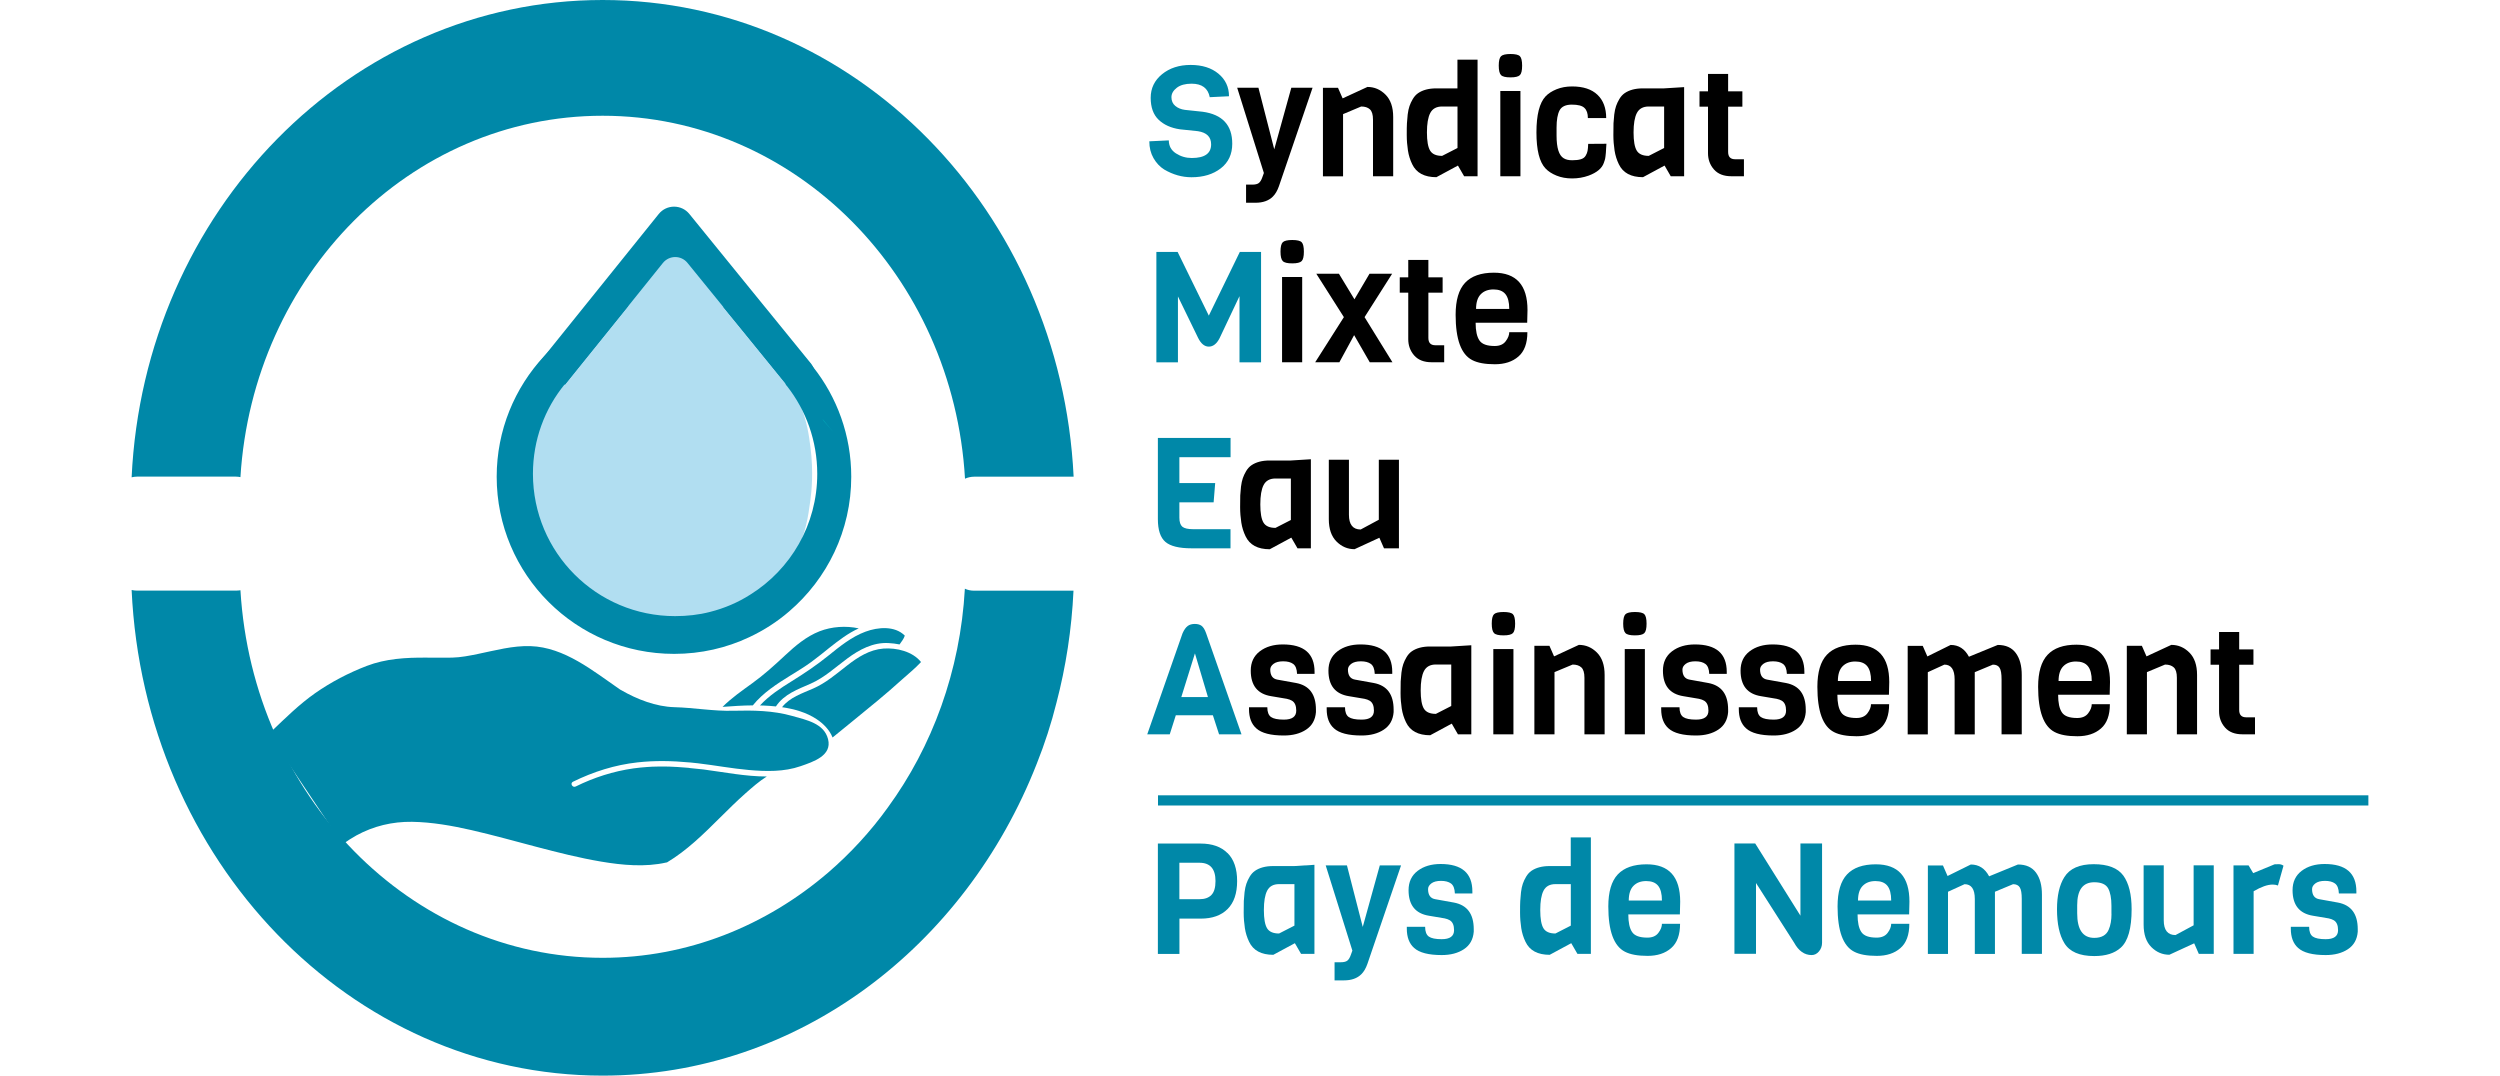 <svg xmlns="http://www.w3.org/2000/svg" id="Calque_1" width="400px" viewBox="0 0 357.88 172.09"><defs><style>      .cls-1 {        fill: currentColor;      }      .cls-2 {        fill: #b1def1;      }      .cls-3 {        fill: #0088a8;      }      .cls-4 {        fill: #03b4c1;      }    </style></defs><path class="cls-2" d="M83.28,38.46c-2.78.46-2.35,3.07-8.44,10.55-6.45,7.92-8.95,7.47-12.2,13.37-3.68,6.69-3.56,12.87-3.52,14.07.26,7.73,3.9,12.98,4.69,14.07.56.77,3.39,4.61,8.68,7.5,2.21,1.21,7.7,4.22,14.78,3.28,5.08-.67,8.53-3.05,11.26-4.92,2.45-1.69,5.36-3.7,7.5-7.5,1.82-3.24,2.22-6.25,2.58-8.91.16-1.23.52-4.4,0-8.44-.23-1.82-.54-4.13-1.64-6.8-1.35-3.27-3.17-5.38-3.99-6.33-12.42-14.44-15.3-20.66-19.7-19.93Z"></path><g><path class="cls-3" d="M109.06,58.75c-2.15-2.73-4.82-5.08-7.86-6.86-.76-.48-1.54-.89-2.37-1.26-.87-.41-1.78-.78-2.71-1.11-.5-.17-1-.33-1.52-.48l.95,1.17,1.22,1.48,2.3,2.82,5.51,6.79c.04.07.09.13.11.2h-.07c.09.09.17.2.26.3,3.02,3.86,4.82,8.75,4.82,14.02,0,8.16-4.28,15.3-10.7,19.31-1.97,1.26-4.14,2.19-6.47,2.78-1.78.46-3.67.67-5.58.67-12.57,0-22.74-10.18-22.74-22.77,0-5.43,1.89-10.42,5.08-14.32h.07l.91-1.13,9.24-11.48c-5.25,1.39-9.92,4.25-13.5,8.09-4.71,5.06-7.6,11.85-7.6,19.31,0,15.65,12.7,28.34,28.39,28.34,4.3,0,8.38-.95,12.02-2.67,2.32-1.09,4.47-2.47,6.38-4.12,6.08-5.21,9.94-12.93,9.94-21.55,0-6.62-2.28-12.74-6.1-17.56Z"></path><path class="cls-3" d="M104.71,61.5c-.03-.06-.07-.13-.12-.19l-5.52-6.78-2.29-2.82-1.21-1.49-.95-1.17-5.67-6.97c-1.01-1.27-2.93-1.27-3.95,0l-5.48,6.82-9.25,11.47-.9,1.13h-.23c-2.63,0-5.98-.93-4.34-2.97l1.22-1.53,18.31-22.75c1.26-1.58,3.66-1.58,4.92,0l9.63,11.85,2.4,2.95.37.45.59.72.15.19,6.35,7.81c.13.19.24.37.32.55,1.41,2.65-1.91,2.74-4.36,2.74Z"></path></g><g><path class="cls-3" d="M126.3,105.93c-.95,1.03-2.07,1.92-3.1,2.85-1.24,1.13-2.52,2.22-3.81,3.3-2.39,2-4.84,3.94-7.24,5.92-.47-1.21-1.49-2.24-2.56-2.94-1.61-1.07-3.56-1.62-5.52-1.91,1.21-1.57,3.24-2.22,4.99-2.99,2.04-.9,3.67-2.32,5.42-3.68,1.72-1.34,3.59-2.54,5.82-2.71,2.08-.15,4.64.45,6,2.15Z"></path><path class="cls-3" d="M123.71,101.7c-.16.51-.54.98-.84,1.41-.59-.12-1.18-.19-1.77-.22-2.46-.14-4.67,1.04-6.58,2.46-1.93,1.42-3.65,3.05-5.86,4.03-2.06.91-4.26,1.67-5.56,3.63,0,0,0,.01-.01.02-.64-.07-1.28-.11-1.91-.14-.21,0-.43-.02-.64-.02,1.45-1.58,3.28-2.76,5.1-3.89,2.01-1.25,3.93-2.54,5.78-4.03,1.85-1.49,3.74-3.05,5.99-3.88,1.99-.74,4.69-.98,6.3.63Z"></path><path class="cls-3" d="M116.34,100.54c-1.72.77-3.27,1.98-4.73,3.13-.96.77-1.91,1.55-2.9,2.27-1.04.76-2.15,1.43-3.25,2.11-2.2,1.36-4.43,2.78-6.07,4.81-1.61.01-3.23.12-4.84.24,1.43-1.43,3.11-2.59,4.75-3.78,1.88-1.36,3.56-2.88,5.25-4.46,1.65-1.54,3.4-3.03,5.53-3.86,1.94-.75,4.2-.91,6.26-.46Z"></path><path class="cls-3" d="M89.33,122.89c-.11-.02-.2-.02-.26-.04-.58-.05-1.15-.1-1.73-.13l-1.45-.07s-.21.02-.23,0c-.78-.02-1.56-.01-2.35.02l-.83.05c-.72.05-1.44.12-2.16.22-3.25.46-6.33,1.45-9.27,2.9-.51.25-.95-.51-.44-.76,3.27-1.61,6.72-2.7,10.34-3.1,2.76-.31,5.55-.25,8.31.01.05,0,.1,0,.16.01.41.04.81.08,1.22.13,2.71.32,5.4.83,8.12,1.07,2.74.24,5.63.31,8.27-.61,2.05-.71,5.07-1.69,4.4-4.32-.64-2.54-3.45-3.07-5.74-3.72-3.06-.87-6.26-.91-9.42-.83-3.13.09-6.28-.49-9.41-.57-2.95-.08-5.96-1.24-8.55-2.74-.03-.01-.06-.03-.1-.05-.01,0-.03-.02-.04-.03,0,0,0,0-.01,0-.01,0-.02-.01-.03-.02-4.27-2.94-8.88-6.76-14.31-6.93-2.86-.09-5.62.68-8.4,1.25-1.36.28-2.77.56-4.16.59-1.39.03-2.77,0-4.16,0-3.23-.02-6.44.16-9.49,1.33-2.91,1.12-5.69,2.57-8.25,4.36-2.56,1.8-4.74,3.96-6.99,6.11-.14.14-.29.27-.43.41l11.82,17.65c.7-.51,1.44-.99,2.2-1.41,2.77-1.51,5.75-2.22,8.9-2.18,3.2.05,6.41.62,9.52,1.33,3.48.8,6.92,1.76,10.37,2.67,3.43.9,6.89,1.78,10.39,2.37,3.39.57,7.02.91,10.41.14.03,0,.07-.01.1-.01,3.21-1.92,5.88-4.57,8.53-7.2,1.32-1.31,2.64-2.62,4.03-3.85,1.07-.94,2.18-1.93,3.41-2.7-3.38,0-6.8-.69-10.15-1.13l-2.16-.22Z"></path></g><path class="cls-3" d="M17.4,76.34c-.23-.05-.48-.08-.73-.08H.89c-.3,0-.6.04-.89.11C2,33.84,34.97,0,75.36,0s73.3,33.78,75.36,76.27h-15.88c-.53,0-1.04.11-1.5.32-1.87-32.41-27.12-58.07-57.97-58.07s-55.97,25.53-57.96,57.82Z"></path><path class="cls-3" d="M150.7,94.5c-.29,6.18-1.22,12.19-2.72,17.92-.83,3.33-1.89,6.59-3.14,9.73-11.49,29.37-38.27,49.95-69.5,49.95C34.97,172.09,1.99,137.66,0,94.4c.29.06.58.1.9.1h15.77c.26,0,.51-.03.74-.06,1.98,32.86,27.16,58.81,57.94,58.81,13.63,0,26.17-5.12,36.12-13.66,3.52-3.04,6.75-6.53,9.53-10.4,7.1-9.73,11.58-21.82,12.32-35,.45.22.96.32,1.5.32h15.87Z"></path><g><path class="cls-3" d="M176.1,23c0,1.67-.61,2.98-1.83,3.93-1.22.95-2.79,1.43-4.69,1.43-1.5,0-2.96-.41-4.37-1.24-.69-.43-1.26-1.04-1.71-1.82-.45-.79-.67-1.68-.67-2.69l3.12-.15c0,.89.38,1.59,1.14,2.08s1.6.74,2.53.74c2.07,0,3.1-.73,3.1-2.18,0-1.19-.7-1.89-2.11-2.11l-2.88-.3c-1.44-.21-2.58-.73-3.42-1.54-.84-.81-1.26-1.98-1.26-3.5s.6-2.78,1.81-3.77c1.21-.99,2.73-1.49,4.58-1.49s3.33.47,4.45,1.4c1.12.93,1.69,2.14,1.69,3.61l-3.08.15c-.28-1.44-1.25-2.16-2.9-2.16-1.01,0-1.8.21-2.37.65s-.86.94-.86,1.52.21,1.05.62,1.39c.41.34.93.55,1.54.63l2.83.3c3.16.43,4.74,2.13,4.74,5.11Z"></path><path class="cls-1" d="M188.95,14.04l-5.38,15.75c-.25.71-.57,1.26-.97,1.66-.66.66-1.59.99-2.78.99h-1.51v-2.9h.99c.46,0,.81-.08,1.03-.24s.42-.47.58-.93l.25-.69-4.27-13.64h3.4l2.53,9.85,2.73-9.85h3.4Z"></path><path class="cls-1" d="M201.84,28.2h-3.22v-9.05c0-.81-.17-1.36-.5-1.66-.33-.3-.79-.45-1.39-.45l-2.9,1.22v9.95h-3.22v-14.16h2.41l.74,1.69,3.97-1.83c1.11,0,2.07.41,2.89,1.23s1.23,2.01,1.23,3.58v9.5Z"></path><path class="cls-1" d="M215.36,28.2h-2.16l-.99-1.71-3.45,1.86c-1.92,0-3.21-.69-3.87-2.08-.33-.68-.56-1.41-.68-2.19-.12-.79-.19-1.6-.19-2.46s0-1.48.03-1.89c.02-.4.06-.88.12-1.41.07-.54.16-.99.29-1.35.12-.36.3-.74.53-1.13.23-.39.51-.7.84-.93.74-.51,1.71-.77,2.9-.77h3.4v-4.59h3.22v18.65ZM212.14,23.69v-6.65h-2.46c-.91,0-1.54.35-1.9,1.04s-.53,1.73-.53,3.11.17,2.35.51,2.91c.34.56.98.84,1.92.84l2.46-1.26Z"></path><path class="cls-1" d="M220.62,8.64c.78,0,1.28.12,1.51.36.23.24.35.74.35,1.51s-.12,1.27-.36,1.51c-.24.24-.74.36-1.51.36s-1.27-.12-1.51-.37-.36-.75-.36-1.51.12-1.26.36-1.5c.24-.24.75-.36,1.53-.36ZM222.21,28.2h-3.22v-13.64h3.22v13.64Z"></path><path class="cls-1" d="M233.04,23.02l2.93-.02c-.02.13-.03.37-.05.72-.02.35-.03.58-.04.71,0,.12-.03.32-.06.58-.03.26-.07.46-.11.58-.04.12-.1.29-.16.48-.3.86-1.11,1.54-2.43,2.03-.84.3-1.72.45-2.64.45s-1.75-.15-2.49-.45c-.74-.3-1.33-.68-1.76-1.14-.98-1.02-1.46-2.95-1.46-5.77s.49-4.74,1.46-5.77c.43-.46,1.02-.84,1.76-1.14.74-.3,1.57-.45,2.48-.45,1.79,0,3.14.45,4.07,1.34.93.89,1.39,2.13,1.39,3.72h-2.93c0-.73-.18-1.27-.55-1.62-.36-.36-1.04-.53-2.02-.53s-1.64.31-1.96.92c-.32.61-.48,1.53-.48,2.75v1.29c0,1.97.38,3.17,1.14,3.62.35.22.8.32,1.36.32s1.02-.05,1.38-.16c.36-.11.61-.29.77-.56.16-.26.26-.52.31-.78.05-.26.08-.63.1-1.13Z"></path><path class="cls-1" d="M248.42,28.2h-2.16l-.99-1.71-3.45,1.86c-1.92,0-3.21-.69-3.87-2.08-.33-.68-.56-1.41-.68-2.19-.12-.79-.19-1.6-.19-2.46s0-1.48.02-1.89c.02-.4.06-.88.12-1.41.07-.54.16-.99.29-1.35.12-.36.3-.74.53-1.13.23-.39.51-.7.84-.93.74-.51,1.71-.77,2.9-.77h3.4l3.22-.2v14.26ZM245.2,23.69v-6.65h-2.46c-.91,0-1.54.35-1.9,1.04s-.53,1.73-.53,3.11.17,2.35.51,2.91c.34.56.98.84,1.92.84l2.46-1.26Z"></path><path class="cls-1" d="M257.97,28.2h-2.01c-1.22,0-2.15-.36-2.79-1.09-.64-.73-.95-1.6-.95-2.6v-7.44h-1.36v-2.46h1.36v-2.78h3.22v2.78h2.28v2.46h-2.28v7.24c0,.78.37,1.17,1.12,1.17h1.41v2.73Z"></path><path class="cls-3" d="M177.24,47.42l-3.17,6.7c-.46.89-1.04,1.34-1.72,1.34s-1.26-.47-1.72-1.41l-3.22-6.62v10.54h-3.45v-17.66h3.4l4.99,10.19,4.96-10.19h3.4v17.66h-3.45v-10.54Z"></path><path class="cls-1" d="M185.7,38.4c.78,0,1.28.12,1.51.36.23.24.35.74.35,1.51s-.12,1.27-.36,1.51c-.24.24-.74.36-1.51.36s-1.27-.12-1.51-.37-.36-.75-.36-1.51.12-1.26.36-1.5c.24-.24.75-.36,1.53-.36ZM187.29,57.96h-3.22v-13.64h3.22v13.64Z"></path><path class="cls-1" d="M201.72,57.96h-3.62l-2.5-4.34-2.36,4.34h-3.87l4.59-7.22-4.41-6.94h3.62l2.48,4.09,2.41-4.09h3.62l-4.41,6.94,4.46,7.22Z"></path><path class="cls-1" d="M210.01,57.96h-2.01c-1.22,0-2.15-.36-2.79-1.09-.64-.73-.95-1.6-.95-2.6v-7.44h-1.36v-2.46h1.36v-2.78h3.22v2.78h2.28v2.46h-2.28v7.24c0,.78.37,1.17,1.12,1.17h1.41v2.73Z"></path><path class="cls-1" d="M223.3,51.64h-8.26c0,1.29.2,2.23.61,2.83.4.6,1.22.89,2.44.89.79,0,1.38-.25,1.76-.76.38-.5.57-.99.57-1.45h2.9c0,1.77-.48,3.07-1.43,3.89-.95.83-2.21,1.24-3.77,1.24s-2.77-.22-3.63-.67c-1.77-.91-2.65-3.32-2.65-7.24,0-2.33.5-4.04,1.51-5.12,1.01-1.08,2.55-1.62,4.61-1.62,3.59,0,5.38,1.99,5.38,5.98,0,.43-.02,1.11-.05,2.03ZM215.11,49.43h5.31c0-1.09-.21-1.88-.62-2.38-.41-.5-1.05-.74-1.9-.74s-1.53.25-2.03.76c-.5.5-.76,1.29-.76,2.37Z"></path><path class="cls-3" d="M175.83,87.73h-6.25c-1.98,0-3.38-.34-4.18-1.03-.8-.69-1.2-1.9-1.2-3.63v-13h11.63v3.08h-8.19v4.14h5.73l-.25,3.08h-5.48v2.46c0,.69.16,1.17.47,1.44.31.26.88.4,1.71.4h6v3.08Z"></path><path class="cls-1" d="M188.7,87.73h-2.16l-.99-1.71-3.45,1.86c-1.92,0-3.21-.69-3.87-2.08-.33-.68-.56-1.41-.68-2.19-.12-.78-.19-1.6-.19-2.46s0-1.48.02-1.88c.02-.4.06-.88.12-1.41.07-.54.16-.99.29-1.35.12-.36.3-.74.53-1.13s.51-.7.84-.93c.74-.51,1.71-.77,2.9-.77h3.4l3.22-.2v14.26ZM185.48,83.21v-6.65h-2.46c-.91,0-1.54.35-1.9,1.04s-.53,1.73-.53,3.11.17,2.35.51,2.91c.34.56.98.84,1.92.84l2.46-1.26Z"></path><path class="cls-1" d="M202.79,87.73h-2.41l-.74-1.69-3.97,1.83c-1.11,0-2.07-.41-2.89-1.23s-1.23-2.01-1.23-3.58v-9.5h3.22v8.8c0,1.57.63,2.36,1.88,2.36l2.9-1.56v-9.6h3.22v14.16Z"></path><path class="cls-3" d="M177.59,117.49h-3.6l-.99-3.05h-5.93l-.97,3.05h-3.6l5.65-16.17c.25-.56.53-.95.83-1.17s.68-.32,1.13-.32.81.1,1.08.3c.27.2.52.59.73,1.19l5.66,16.17ZM172.21,111.53l-2.08-6.99-2.18,6.99h4.27Z"></path><path class="cls-1" d="M189.49,113.57v.37c-.1,1.24-.62,2.17-1.57,2.8-.95.63-2.14.94-3.56.94-2.1,0-3.57-.38-4.41-1.14-.78-.69-1.17-1.72-1.17-3.08v-.3h2.93c0,.76.2,1.28.59,1.56.4.28,1.08.42,2.06.42,1.32,0,1.98-.48,1.98-1.44,0-.79-.23-1.32-.69-1.59-.21-.13-.49-.23-.82-.3l-2.5-.42c-2.18-.35-3.27-1.71-3.27-4.09,0-1.32.48-2.35,1.45-3.09.97-.74,2.2-1.1,3.68-1.1,3.39,0,5.08,1.46,5.08,4.39v.32h-2.8c-.03-.78-.24-1.31-.62-1.59-.38-.28-.91-.42-1.6-.42s-1.2.14-1.55.41c-.35.27-.52.57-.52.91,0,.94.38,1.48,1.14,1.61l3,.54c2.12.4,3.17,1.82,3.17,4.27Z"></path><path class="cls-1" d="M201.92,113.57v.37c-.1,1.24-.62,2.17-1.57,2.8-.95.63-2.14.94-3.56.94-2.1,0-3.57-.38-4.41-1.14-.78-.69-1.17-1.72-1.17-3.08v-.3h2.93c0,.76.2,1.28.59,1.56.4.28,1.08.42,2.06.42,1.32,0,1.98-.48,1.98-1.44,0-.79-.23-1.32-.69-1.59-.21-.13-.49-.23-.82-.3l-2.5-.42c-2.18-.35-3.27-1.71-3.27-4.09,0-1.32.48-2.35,1.45-3.09.97-.74,2.2-1.1,3.68-1.1,3.39,0,5.08,1.46,5.08,4.39v.32h-2.8c-.03-.78-.24-1.31-.62-1.59-.38-.28-.91-.42-1.6-.42s-1.2.14-1.55.41c-.35.27-.52.57-.52.91,0,.94.38,1.48,1.14,1.61l3,.54c2.12.4,3.17,1.82,3.17,4.27Z"></path><path class="cls-1" d="M214.37,117.49h-2.16l-.99-1.71-3.45,1.86c-1.92,0-3.21-.69-3.87-2.08-.33-.68-.56-1.41-.68-2.19s-.19-1.6-.19-2.46,0-1.48.02-1.88c.02-.4.06-.88.12-1.41.07-.54.16-.99.29-1.35.12-.36.3-.74.53-1.13s.51-.7.84-.93c.74-.51,1.71-.77,2.9-.77h3.4l3.22-.2v14.26ZM211.14,112.97v-6.65h-2.46c-.91,0-1.54.35-1.9,1.04s-.53,1.73-.53,3.11.17,2.35.51,2.91c.34.56.98.84,1.92.84l2.46-1.26Z"></path><path class="cls-1" d="M219.5,97.92c.78,0,1.28.12,1.51.36.23.24.35.74.35,1.51s-.12,1.27-.36,1.51-.74.36-1.51.36-1.27-.12-1.51-.37-.36-.75-.36-1.51.12-1.26.36-1.5c.24-.24.75-.36,1.53-.36ZM221.09,117.49h-3.22v-13.64h3.22v13.64Z"></path><path class="cls-1" d="M235.67,117.49h-3.22v-9.05c0-.81-.17-1.36-.5-1.66-.33-.3-.79-.45-1.39-.45l-2.9,1.21v9.95h-3.22v-14.16h2.41l.74,1.69,3.97-1.84c1.11,0,2.07.41,2.89,1.23.82.82,1.23,2.01,1.23,3.58v9.5Z"></path><path class="cls-1" d="M240.53,97.92c.78,0,1.28.12,1.51.36.23.24.35.74.35,1.51s-.12,1.27-.36,1.51-.74.36-1.51.36-1.27-.12-1.51-.37-.36-.75-.36-1.51.12-1.26.36-1.5c.24-.24.75-.36,1.53-.36ZM242.12,117.49h-3.22v-13.64h3.22v13.64Z"></path><path class="cls-1" d="M255.44,113.57v.37c-.1,1.24-.62,2.17-1.57,2.8-.95.63-2.14.94-3.56.94-2.1,0-3.57-.38-4.41-1.14-.78-.69-1.17-1.72-1.17-3.08v-.3h2.93c0,.76.2,1.28.59,1.56.4.28,1.08.42,2.06.42,1.32,0,1.98-.48,1.98-1.44,0-.79-.23-1.32-.69-1.59-.21-.13-.49-.23-.82-.3l-2.5-.42c-2.18-.35-3.27-1.71-3.27-4.09,0-1.32.48-2.35,1.45-3.09.97-.74,2.2-1.1,3.68-1.1,3.39,0,5.08,1.46,5.08,4.39v.32h-2.8c-.03-.78-.24-1.31-.62-1.59-.38-.28-.91-.42-1.6-.42s-1.2.14-1.55.41c-.35.27-.52.57-.52.91,0,.94.38,1.48,1.14,1.61l3,.54c2.12.4,3.17,1.82,3.17,4.27Z"></path><path class="cls-1" d="M267.86,113.57v.37c-.1,1.24-.62,2.17-1.57,2.8-.95.63-2.14.94-3.56.94-2.1,0-3.57-.38-4.41-1.14-.78-.69-1.17-1.72-1.17-3.08v-.3h2.93c0,.76.2,1.28.59,1.56.4.28,1.08.42,2.06.42,1.32,0,1.98-.48,1.98-1.44,0-.79-.23-1.32-.69-1.59-.21-.13-.49-.23-.82-.3l-2.5-.42c-2.18-.35-3.27-1.71-3.27-4.09,0-1.32.48-2.35,1.45-3.09.97-.74,2.2-1.1,3.68-1.1,3.39,0,5.08,1.46,5.08,4.39v.32h-2.8c-.03-.78-.24-1.31-.62-1.59-.38-.28-.91-.42-1.6-.42s-1.2.14-1.55.41c-.35.27-.52.57-.52.91,0,.94.38,1.48,1.14,1.61l3,.54c2.12.4,3.17,1.82,3.17,4.27Z"></path><path class="cls-1" d="M281.18,111.16h-8.26c0,1.29.2,2.23.61,2.83.4.6,1.22.89,2.44.89.79,0,1.38-.25,1.76-.76.38-.5.57-.99.57-1.45h2.9c0,1.77-.48,3.07-1.43,3.89-.95.83-2.21,1.24-3.77,1.24s-2.77-.22-3.63-.67c-1.77-.91-2.65-3.32-2.65-7.24,0-2.33.5-4.04,1.51-5.12,1.01-1.08,2.55-1.62,4.61-1.62,3.59,0,5.38,1.99,5.38,5.98,0,.43-.02,1.11-.05,2.03ZM273,108.96h5.31c0-1.09-.21-1.88-.62-2.38-.41-.5-1.05-.74-1.9-.74s-1.53.25-2.03.76c-.5.5-.76,1.29-.76,2.37Z"></path><path class="cls-1" d="M302.41,117.49h-3.22v-8.8c0-.88-.1-1.49-.31-1.83-.21-.35-.57-.52-1.08-.52l-2.9,1.21v9.95h-3.22v-8.8c0-1.57-.55-2.36-1.64-2.36l-2.65,1.21v9.95h-3.22v-14.16h2.41l.74,1.69,3.72-1.84c1.29,0,2.26.63,2.93,1.89l4.61-1.89c1.29,0,2.25.43,2.89,1.3.64.87.95,2.04.95,3.51v9.5Z"></path><path class="cls-1" d="M316.5,111.16h-8.26c0,1.29.2,2.23.61,2.83.4.6,1.22.89,2.44.89.79,0,1.38-.25,1.76-.76.38-.5.57-.99.57-1.45h2.9c0,1.77-.48,3.07-1.43,3.89-.95.83-2.21,1.24-3.77,1.24s-2.77-.22-3.63-.67c-1.77-.91-2.65-3.32-2.65-7.24,0-2.33.5-4.04,1.51-5.12,1.01-1.08,2.55-1.62,4.61-1.62,3.59,0,5.38,1.99,5.38,5.98,0,.43-.02,1.11-.05,2.03ZM308.31,108.96h5.31c0-1.09-.21-1.88-.62-2.38-.41-.5-1.05-.74-1.9-.74s-1.53.25-2.03.76c-.5.5-.76,1.29-.76,2.37Z"></path><path class="cls-1" d="M330.46,117.49h-3.22v-9.05c0-.81-.17-1.36-.5-1.66-.33-.3-.79-.45-1.39-.45l-2.9,1.21v9.95h-3.22v-14.16h2.41l.74,1.69,3.97-1.84c1.11,0,2.07.41,2.89,1.23.82.82,1.23,2.01,1.23,3.58v9.5Z"></path><path class="cls-1" d="M339.74,117.49h-2.01c-1.22,0-2.15-.36-2.79-1.09s-.95-1.6-.95-2.6v-7.44h-1.36v-2.46h1.36v-2.78h3.22v2.78h2.28v2.46h-2.28v7.24c0,.78.37,1.17,1.12,1.17h1.41v2.73Z"></path><path class="cls-3" d="M175.35,136.49c1.02,1.02,1.53,2.51,1.53,4.48s-.51,3.46-1.53,4.48c-1.02,1.02-2.45,1.53-4.3,1.53h-3.4v5.65h-3.45v-17.66h6.84c1.85,0,3.29.51,4.3,1.53ZM173.42,140.97c0-1.95-.85-2.93-2.56-2.93h-3.22v5.83h3.22c.83,0,1.46-.22,1.9-.67.44-.45.66-1.19.66-2.23Z"></path><path class="cls-3" d="M189.27,152.62h-2.16l-.99-1.71-3.45,1.86c-1.92,0-3.21-.69-3.87-2.08-.33-.68-.56-1.41-.68-2.19s-.19-1.6-.19-2.46,0-1.48.02-1.88c.02-.4.06-.88.12-1.41.07-.54.16-.99.29-1.35.12-.36.3-.74.53-1.13s.51-.7.84-.93c.74-.51,1.71-.77,2.9-.77h3.4l3.22-.2v14.26ZM186.05,148.11v-6.65h-2.46c-.91,0-1.54.35-1.9,1.04s-.53,1.73-.53,3.11.17,2.35.51,2.91c.34.56.98.84,1.92.84l2.46-1.26Z"></path><path class="cls-3" d="M203.11,138.46l-5.38,15.75c-.25.71-.57,1.27-.97,1.66-.66.66-1.59.99-2.78.99h-1.51v-2.9h.99c.46,0,.81-.08,1.03-.24s.42-.47.58-.93l.25-.69-4.27-13.64h3.4l2.53,9.85,2.73-9.85h3.4Z"></path><path class="cls-3" d="M214.74,148.7v.37c-.1,1.24-.62,2.17-1.57,2.8-.95.63-2.14.94-3.56.94-2.1,0-3.57-.38-4.41-1.14-.78-.69-1.17-1.72-1.17-3.08v-.3h2.93c0,.76.2,1.28.59,1.56.4.28,1.08.42,2.06.42,1.32,0,1.98-.48,1.98-1.44,0-.79-.23-1.32-.69-1.59-.21-.13-.49-.23-.82-.3l-2.5-.42c-2.18-.35-3.27-1.71-3.27-4.09,0-1.32.48-2.35,1.45-3.09.97-.74,2.2-1.1,3.68-1.1,3.39,0,5.08,1.46,5.08,4.39v.32h-2.8c-.03-.78-.24-1.31-.62-1.59-.38-.28-.91-.42-1.6-.42s-1.2.14-1.55.41c-.35.27-.52.57-.52.91,0,.94.38,1.48,1.14,1.61l3,.54c2.12.4,3.17,1.82,3.17,4.27Z"></path><path class="cls-3" d="M233.49,152.62h-2.16l-.99-1.71-3.45,1.86c-1.92,0-3.21-.69-3.87-2.08-.33-.68-.56-1.41-.68-2.19s-.19-1.6-.19-2.46,0-1.48.03-1.88c.02-.4.06-.88.12-1.41.07-.54.16-.99.29-1.35.12-.36.3-.74.53-1.13.23-.39.51-.7.84-.93.74-.51,1.71-.77,2.9-.77h3.4v-4.59h3.22v18.65ZM230.27,148.11v-6.65h-2.46c-.91,0-1.54.35-1.9,1.04s-.53,1.73-.53,3.11.17,2.35.51,2.91c.34.56.98.84,1.92.84l2.46-1.26Z"></path><path class="cls-3" d="M247.73,146.3h-8.26c0,1.29.2,2.23.61,2.83.4.6,1.22.89,2.44.89.79,0,1.38-.25,1.76-.76.38-.5.57-.99.57-1.45h2.9c0,1.77-.48,3.07-1.43,3.89-.95.83-2.21,1.24-3.77,1.24s-2.77-.22-3.63-.67c-1.77-.91-2.65-3.32-2.65-7.24,0-2.33.5-4.04,1.51-5.12,1.01-1.08,2.55-1.62,4.61-1.62,3.59,0,5.38,1.99,5.38,5.98,0,.43-.02,1.11-.05,2.03ZM239.54,144.09h5.31c0-1.09-.21-1.88-.62-2.38-.41-.5-1.05-.74-1.9-.74s-1.53.25-2.03.76c-.5.5-.76,1.29-.76,2.37Z"></path><path class="cls-3" d="M270.47,134.96v15.87c0,.55-.17,1.01-.5,1.4-.33.39-.72.58-1.17.58-1.14,0-2.08-.66-2.8-1.98l-6.1-9.55v11.33h-3.45v-17.66h3.32l7.24,11.56v-11.56h3.45Z"></path><path class="cls-3" d="M284.41,146.3h-8.26c0,1.29.2,2.23.61,2.83.4.6,1.22.89,2.44.89.79,0,1.38-.25,1.76-.76.38-.5.57-.99.57-1.45h2.9c0,1.77-.48,3.07-1.43,3.89-.95.83-2.21,1.24-3.77,1.24s-2.77-.22-3.63-.67c-1.77-.91-2.65-3.32-2.65-7.24,0-2.33.5-4.04,1.51-5.12,1.01-1.08,2.55-1.62,4.61-1.62,3.59,0,5.38,1.99,5.38,5.98,0,.43-.02,1.11-.05,2.03ZM276.22,144.09h5.31c0-1.09-.21-1.88-.62-2.38-.41-.5-1.05-.74-1.9-.74s-1.53.25-2.03.76c-.5.5-.76,1.29-.76,2.37Z"></path><path class="cls-3" d="M305.64,152.62h-3.22v-8.8c0-.88-.1-1.49-.31-1.83-.21-.35-.57-.52-1.08-.52l-2.9,1.21v9.95h-3.22v-8.8c0-1.57-.55-2.36-1.64-2.36l-2.65,1.21v9.95h-3.22v-14.16h2.41l.74,1.69,3.72-1.84c1.29,0,2.26.63,2.93,1.89l4.61-1.89c1.29,0,2.25.43,2.89,1.3.64.87.95,2.04.95,3.51v9.5Z"></path><path class="cls-3" d="M320,145.48c0,3.06-.58,5.11-1.74,6.15-.98.89-2.39,1.34-4.24,1.34-2.36,0-3.96-.7-4.79-2.08-.78-1.27-1.17-3.08-1.17-5.41,0-2.18.39-3.89,1.17-5.13.86-1.39,2.43-2.08,4.7-2.08s3.85.61,4.74,1.82c.88,1.22,1.33,3.01,1.33,5.39ZM316.77,146.22v-1.29c0-1.22-.18-2.16-.53-2.8-.36-.64-1.09-.97-2.22-.97-1.82,0-2.73,1.22-2.73,3.67v1.29c0,2.63.91,3.94,2.73,3.94,1.17,0,1.94-.44,2.31-1.31.3-.69.45-1.54.45-2.53Z"></path><path class="cls-3" d="M333.16,152.62h-2.41l-.74-1.69-3.97,1.83c-1.11,0-2.07-.41-2.89-1.23s-1.23-2.01-1.23-3.58v-9.5h3.22v8.8c0,1.57.63,2.36,1.88,2.36l2.9-1.56v-9.6h3.22v14.16Z"></path><path class="cls-3" d="M344.3,138.51l-.89,3.17c-.25-.1-.53-.15-.84-.15-.83,0-1.84.36-3.05,1.07v10.02h-3.22v-14.16h2.41l.74,1.24,3.42-1.41c.17-.02.39-.02.67-.02s.54.08.77.25Z"></path><path class="cls-3" d="M356.18,148.7v.37c-.1,1.24-.62,2.17-1.57,2.8-.95.63-2.14.94-3.56.94-2.1,0-3.57-.38-4.41-1.14-.78-.69-1.17-1.72-1.17-3.08v-.3h2.93c0,.76.2,1.28.59,1.56.4.28,1.08.42,2.06.42,1.32,0,1.98-.48,1.98-1.44,0-.79-.23-1.32-.69-1.59-.21-.13-.49-.23-.82-.3l-2.5-.42c-2.18-.35-3.27-1.71-3.27-4.09,0-1.32.48-2.35,1.45-3.09.97-.74,2.2-1.1,3.68-1.1,3.39,0,5.08,1.46,5.08,4.39v.32h-2.8c-.03-.78-.24-1.31-.62-1.59-.38-.28-.91-.42-1.6-.42s-1.2.14-1.55.41c-.35.27-.52.57-.52.91,0,.94.38,1.48,1.14,1.61l3,.54c2.12.4,3.17,1.82,3.17,4.27Z"></path></g><rect class="cls-3" x="164.22" y="127.25" width="193.66" height="1.63"></rect><path class="cls-4" d="M112.26,69.14l-1.1-1.29-.31-.35c-.13-.15-.23-.31-.31-.47l.66.81,1.06,1.3Z"></path></svg>